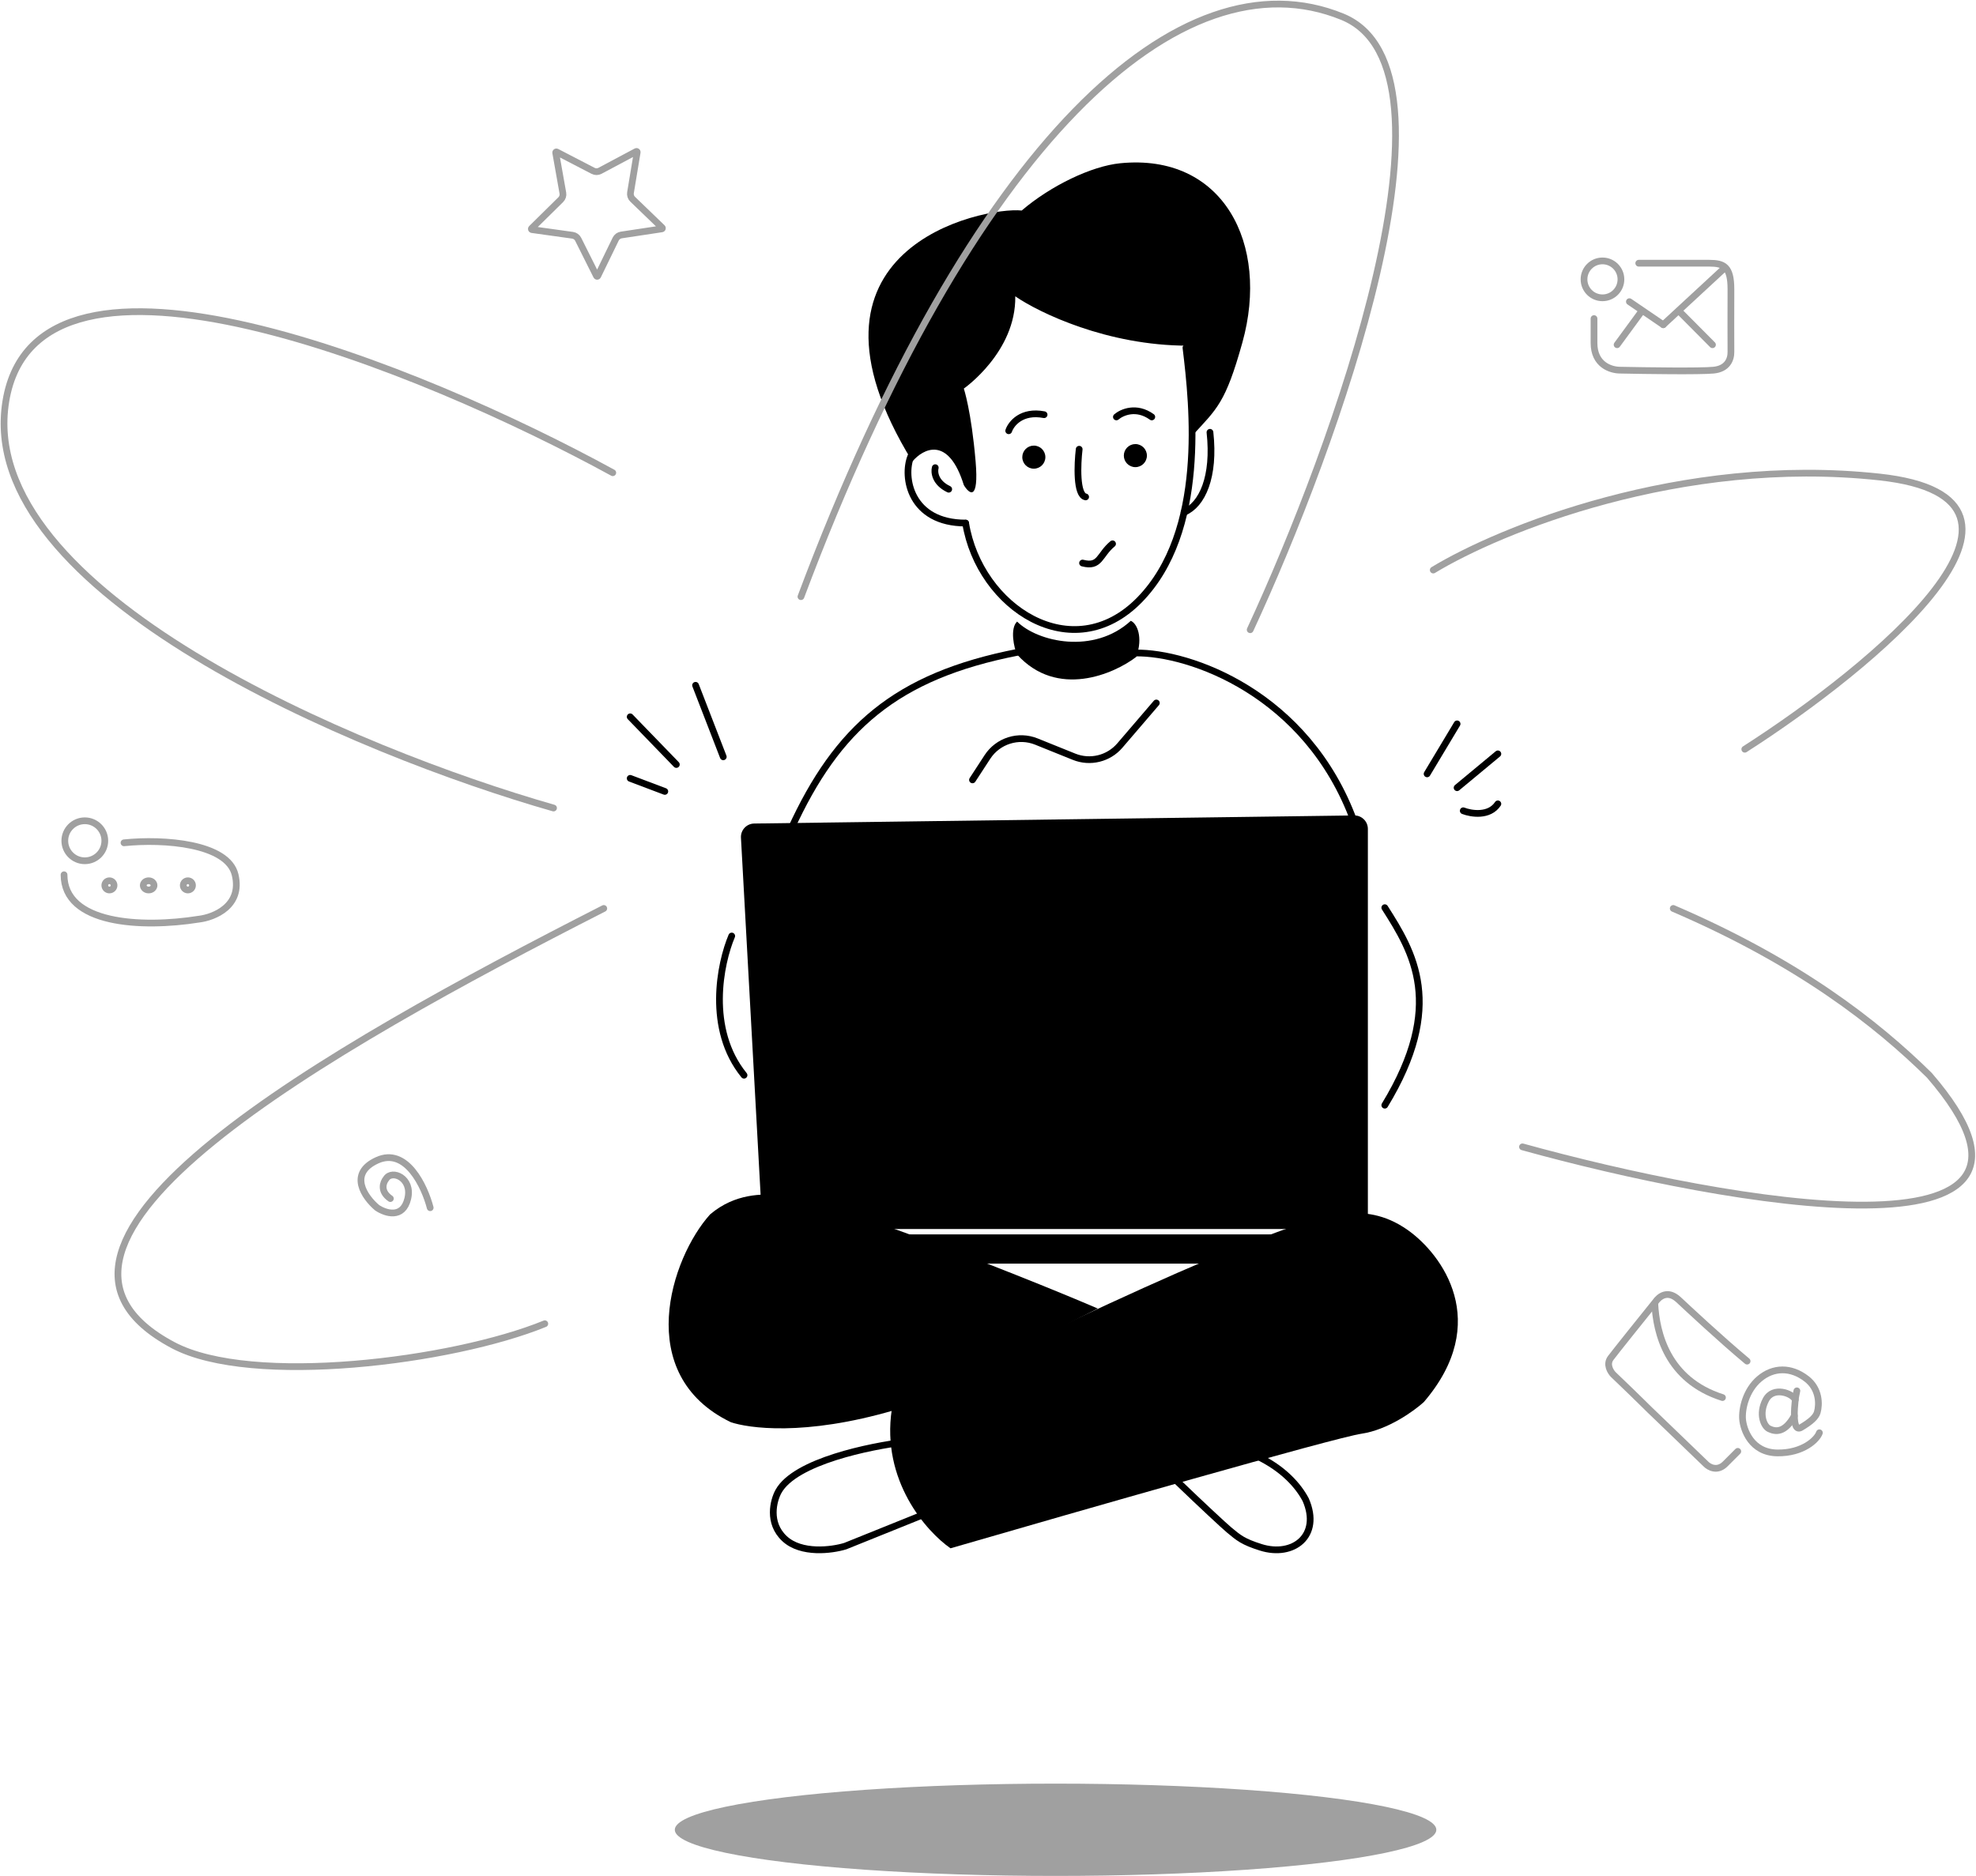 <svg width="1467" height="1393" viewBox="0 0 1467 1393" fill="none" xmlns="http://www.w3.org/2000/svg">
<path d="M62.964 639.179C71.164 639.179 77.812 632.531 77.812 624.331C77.812 616.131 71.164 609.483 62.964 609.483C54.763 609.483 48.116 616.131 48.116 624.331C48.116 632.531 54.763 639.179 62.964 639.179Z" stroke="#A0A0A0" stroke-width="5"/>
<path d="M92.059 625.843C122.008 622.761 169 626.406 174.555 649.573C180.109 672.739 158.899 681.212 147.601 682.552C104.583 689.389 47.544 686.172 47.544 649.573" stroke="#A0A0A0" stroke-width="5" stroke-linecap="round"/>
<path d="M81.238 660.88C83.13 660.88 84.664 659.346 84.664 657.454C84.664 655.561 83.13 654.027 81.238 654.027C79.346 654.027 77.811 655.561 77.811 657.454C77.811 659.346 79.346 660.88 81.238 660.88Z" stroke="#A0A0A0" stroke-width="5"/>
<path d="M114.36 657.454C114.36 659.118 112.81 660.88 110.363 660.88C107.916 660.88 106.365 659.118 106.365 657.454C106.365 655.789 107.916 654.027 110.363 654.027C112.81 654.027 114.36 655.789 114.36 657.454Z" stroke="#A0A0A0" stroke-width="5"/>
<path d="M139.488 660.88C141.38 660.88 142.914 659.346 142.914 657.454C142.914 655.561 141.38 654.027 139.488 654.027C137.595 654.027 136.061 655.561 136.061 657.454C136.061 659.346 137.595 660.88 139.488 660.88Z" stroke="#A0A0A0" stroke-width="5"/>
<path d="M1189.7 221.151C1197.27 221.151 1203.4 215.015 1203.4 207.445C1203.4 199.876 1197.27 193.74 1189.7 193.74C1182.13 193.74 1175.99 199.876 1175.99 207.445C1175.99 215.015 1182.13 221.151 1189.7 221.151Z" stroke="#A0A0A0" stroke-width="5"/>
<path d="M1216.62 195.453C1226.67 195.453 1255.37 195.453 1268.86 195.453C1279.8 195.453 1285.06 197.872 1285.06 214.803C1285.06 231.253 1284.93 252.563 1285.06 261.163C1285.16 267.21 1282.15 273.901 1272.11 274.869C1262.06 275.836 1221.75 275.272 1202.85 274.869C1195.83 274.869 1183.41 270.89 1183.41 254.712V236.571" stroke="#A0A0A0" stroke-width="5" stroke-linecap="round"/>
<path d="M1209.68 224.007L1234.81 241.139" stroke="#A0A0A0" stroke-width="5" stroke-linecap="round"/>
<path d="M1234.81 241.139L1280.5 198.879" stroke="#A0A0A0" stroke-width="5" stroke-linecap="round"/>
<path d="M1246.39 230.859L1258.88 243.423L1271.36 255.987" stroke="#A0A0A0" stroke-width="5" stroke-linecap="round"/>
<path d="M1200.55 255.987L1218.97 230.859" stroke="#A0A0A0" stroke-width="5" stroke-linecap="round"/>
<path d="M1290.14 1077.74C1286.34 1081.55 1283.07 1084.82 1280.82 1087.08C1274.94 1092.96 1268.77 1089.53 1266.42 1087.08L1228.93 1050.96C1223.39 1045.81 1218.71 1040.73 1197.79 1020.77C1195.65 1018.63 1192.26 1013.15 1195.81 1008.4C1199.37 1003.65 1219.37 978.71 1228.93 966.834C1231.82 962.635 1238.12 957.641 1246.16 965.11C1253.08 971.543 1276.8 993.81 1297.06 1010.74" stroke="#A0A0A0" stroke-width="5" stroke-linecap="round"/>
<path d="M1228.53 968.119C1229.71 989.786 1237.66 1024.66 1278.78 1037.79" stroke="#A0A0A0" stroke-width="5" stroke-linecap="round"/>
<path d="M1332.82 1039.47C1330.93 1034.68 1316.46 1029.1 1310.99 1039.47C1305.35 1050.16 1309.66 1059.17 1313.33 1060.94C1318.01 1063.2 1324.89 1064.38 1332.15 1051.39" stroke="#A0A0A0" stroke-width="5" stroke-linecap="round"/>
<path d="M1334.02 1032.8C1333.59 1035.3 1333.16 1036.35 1332.82 1039.47C1332.37 1043.52 1332.08 1047.78 1332.15 1051.39C1332.29 1057.74 1333.55 1062.12 1337.11 1060C1344.26 1055.76 1348.12 1052.29 1349.15 1048.74C1350.86 1042.78 1350.87 1031.36 1341.23 1023.9C1329.61 1014.89 1316.49 1015.13 1306.18 1023.9C1295.94 1032.6 1293.14 1046.53 1293.7 1053.76C1294.31 1061.66 1300.21 1078.64 1319.46 1078.9C1338.71 1079.17 1349.14 1068.79 1350.74 1063.93" stroke="#A0A0A0" stroke-width="5" stroke-linecap="round"/>
<path d="M319.376 896.814C315.27 880.962 301.635 851.727 279.952 861.609C258.269 871.491 270.917 889.196 279.952 896.814C286.032 900.931 299.103 905.337 302.744 890.019C306.385 874.703 291.04 868.403 286.728 875.197C284.454 877.873 281.885 884.585 289.808 890.019" stroke="#A0A0A0" stroke-width="5" stroke-linecap="round"/>
<path d="M413.277 112.842L440.327 126.865C441.934 127.699 443.848 127.688 445.445 126.836L472.333 112.503C472.698 112.308 473.129 112.618 473.061 113.026L468.083 143.086C467.787 144.872 468.389 146.689 469.692 147.945L491.632 169.087C491.931 169.375 491.77 169.88 491.36 169.942L461.233 174.496C459.443 174.766 457.901 175.9 457.109 177.528L443.781 204.928C443.6 205.3 443.07 205.303 442.885 204.933L429.244 177.688C428.433 176.069 426.878 174.953 425.086 174.703L394.909 170.494C394.498 170.437 394.332 169.934 394.627 169.643L416.323 148.251C417.612 146.98 418.193 145.156 417.877 143.373L412.554 113.373C412.482 112.965 412.909 112.651 413.277 112.842Z" stroke="#A0A0A0" stroke-width="5"/>
<path d="M768.814 639.082V736.165" stroke="black" stroke-width="5" stroke-linecap="round"/>
<path d="M841.911 650.504V743.018" stroke="black" stroke-width="5" stroke-linecap="round"/>
<path d="M670.94 1070.91C646.803 1073.92 590.297 1085 577.92 1107.54C574.207 1114.31 569.899 1130.76 582.375 1142.48C594.853 1154.2 617.653 1151.12 627.493 1148.12L684.865 1125.01" stroke="black" stroke-width="5" stroke-linecap="round"/>
<path d="M999.871 900.819C954.833 902.269 755.914 998.57 662.084 1046.54C654.094 1099.4 687.812 1137.35 705.67 1149.72C799.197 1122.57 991.153 1067.54 1010.77 1064.64C1030.38 1061.75 1049.81 1047.75 1057.08 1041.11C1107.93 981.736 1070.39 931.291 1045.27 913.491C1027.39 900.819 1011.95 900.43 999.871 900.819Z" fill="black"/>
<path d="M577.996 887.349C609.907 889.477 749.112 943.428 815.071 971.704L664.226 1047.08C596.719 1066.88 555.248 1060.36 542.583 1056.09C469.477 1020.87 498.12 933.975 527.166 901.788C545.886 885.855 566.563 886.586 577.996 887.349Z" fill="black"/>
<path d="M933.154 1081.19C953.098 1090.78 963.881 1103.33 969.349 1113.63C981.066 1140.45 960.027 1156.57 936.006 1148.99C922.732 1144.8 919.603 1141.99 912.572 1136.16C909.005 1133.2 892.343 1117.72 873.32 1099.44" stroke="black" stroke-width="5" stroke-linecap="round"/>
<path d="M550.093 622.079L565.561 903.177C565.853 908.479 570.237 912.628 575.546 912.628H1005.52C1011.04 912.628 1015.52 908.151 1015.52 902.628V615.524C1015.52 609.949 1010.96 605.45 1005.38 605.525L559.943 611.53C554.258 611.607 549.78 616.402 550.093 622.079Z" fill="black"/>
<rect x="563.226" y="916.625" width="452.293" height="21.701" rx="10" fill="black"/>
<path d="M843.053 484.891C882.838 484.32 970.403 514.587 1005.24 609.957" stroke="black" stroke-width="5" stroke-linecap="round"/>
<path d="M755.679 484.32C664.878 502.024 621.476 540.857 587.211 615.668" stroke="black" stroke-width="5" stroke-linecap="round"/>
<path d="M1059.49 574.648L1081.76 537.528" stroke="black" stroke-width="5" stroke-linecap="round"/>
<path d="M1081.76 584.927L1112.03 559.8" stroke="black" stroke-width="5" stroke-linecap="round"/>
<path d="M1086.33 602.059C1092.23 604.343 1105.63 606.514 1112.03 596.919" stroke="black" stroke-width="5" stroke-linecap="round"/>
<path d="M502.121 567.698L467.856 532.291" stroke="black" stroke-width="5" stroke-linecap="round"/>
<path d="M536.956 561.987L516.398 508.877" stroke="black" stroke-width="5" stroke-linecap="round"/>
<path d="M493.555 587.685L467.856 577.977" stroke="black" stroke-width="5" stroke-linecap="round"/>
<path d="M1028.08 674.015C1049.21 707.137 1073.2 746.541 1028.08 820.684" stroke="black" stroke-width="5" stroke-linecap="round"/>
<path d="M843.624 487.747C848.764 472.899 844.082 462.907 839.513 461.003C812.102 486.131 770.527 476.803 755.108 461.574C749.625 466.6 752.823 481.465 755.107 486.033C784.803 518.927 827.063 500.501 843.624 487.747Z" fill="black"/>
<path d="M721.985 579.119L733.072 562.103C740.898 550.09 756.13 545.294 769.427 550.656L797.377 561.926C809.316 566.74 822.996 563.401 831.374 553.627L858.472 522.011" stroke="black" stroke-width="5" stroke-linecap="round"/>
<path d="M543.238 695.048C534.672 715.226 524.507 764.148 552.376 798.412" stroke="black" stroke-width="5" stroke-linecap="round"/>
<path d="M922.368 254.297C909.805 299.412 903.523 303.41 885.248 323.397C885.248 303.644 881.855 270.487 881.855 256.681C822.018 256.681 771.52 232.255 753.75 220.042C754.386 261.46 715.557 288.542 715.557 288.542C715.557 288.542 721.127 305.268 724.309 342.705C726.856 372.654 719.535 366.866 715.557 360.228C704.099 323.27 685.32 333.146 677.363 342.705C579.723 184.055 729.878 153.4 758.523 156.321C780.166 137.841 810.349 123.36 831.567 121.236C908.091 113.576 942.74 181.144 922.368 254.297Z" fill="black"/>
<path d="M716.895 388.466C727.174 451.221 796.169 496.347 845.958 445.511C895.747 394.674 885.783 301.62 880.464 258.198" stroke="black" stroke-width="5" stroke-linecap="round"/>
<path d="M676.234 338.816C669.953 354.235 675.846 388.403 716.895 388.403" stroke="black" stroke-width="5" stroke-linecap="round"/>
<path d="M694.339 347.285C693.43 350.585 694.157 358.402 704.331 363.276" stroke="black" stroke-width="5" stroke-linecap="round"/>
<path d="M879.08 380.408C892.478 374.822 901.923 354.138 898.29 321.016" stroke="black" stroke-width="5" stroke-linecap="round"/>
<path d="M803.698 418.099C816.833 421.525 816.002 412.096 825.97 403.822" stroke="black" stroke-width="5" stroke-linecap="round"/>
<circle cx="842.909" cy="338.319" r="8.566" fill="black"/>
<circle cx="767.526" cy="339.461" r="8.566" fill="black"/>
<path d="M748.875 319.874C750.678 314.566 758.455 304.747 775.144 307.932" stroke="black" stroke-width="5" stroke-linecap="round"/>
<path d="M828.826 309.594C832.806 306.147 843.632 301.32 855.095 309.594" stroke="black" stroke-width="5" stroke-linecap="round"/>
<path d="M801.193 333.58C799.863 344.857 798.959 367.727 805.982 368.986" stroke="black" stroke-width="5" stroke-linecap="round"/>
<path d="M1130.3 851.619C1282.78 893.879 1556.67 942.42 1432.4 798.509C1393.19 759.866 1335.32 714.561 1242.24 674.586" stroke="#A0A0A0" stroke-width="5" stroke-linecap="round"/>
<path d="M1295.35 556.359C1390.14 495.634 1542.85 370.188 1395.28 354.198C1247.72 338.208 1112.98 393.602 1064.06 423.298" stroke="#A0A0A0" stroke-width="5" stroke-linecap="round"/>
<path d="M928.144 467.62C990.962 332.275 1092.61 51.762 996.673 12.472C876.747 -36.64 721.414 104.987 594.635 443.064" stroke="#A0A0A0" stroke-width="5" stroke-linecap="round"/>
<path d="M454.927 351.029C314.442 274.124 27.647 155.835 4.347 297.919C-18.953 440.003 265.71 558.52 410.954 600.018" stroke="#A0A0A0" stroke-width="5" stroke-linecap="round"/>
<path d="M448.247 674.586C243.23 779.093 -13.652 923.627 128.637 998.957C186.886 1029.8 335.938 1010.95 404.467 982.967" stroke="#A0A0A0" stroke-width="5" stroke-linecap="round"/>
<ellipse cx="783.661" cy="1358.74" rx="282.683" ry="34.265" fill="#A0A0A0"/>
</svg>
